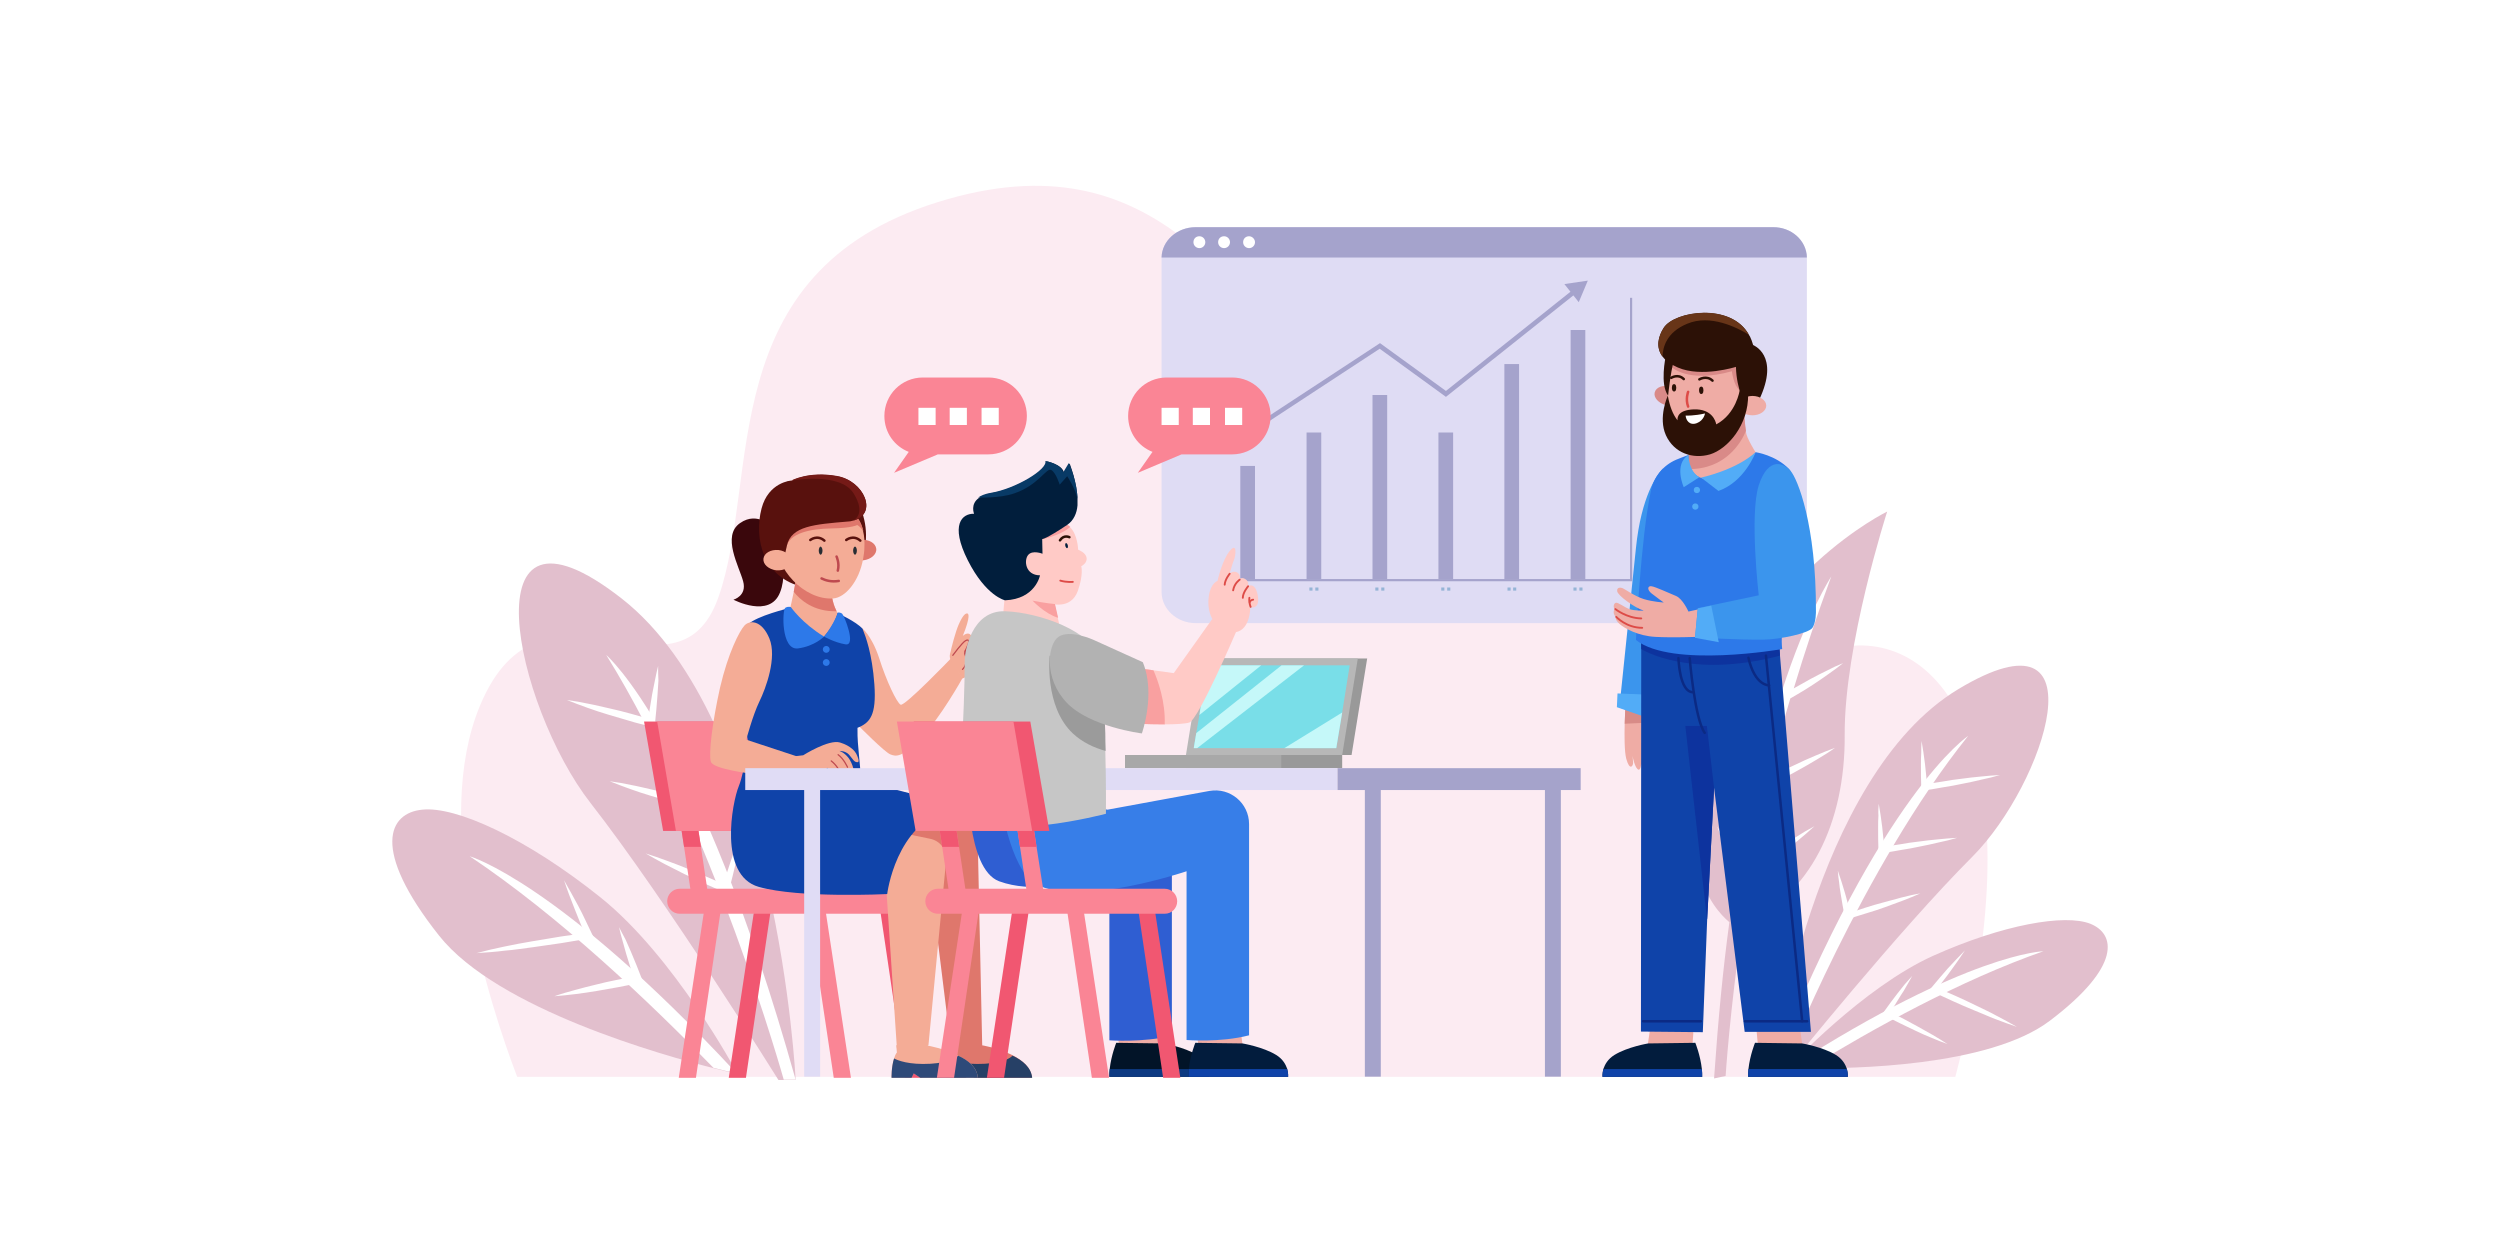 <?xml version="1.0" encoding="utf-8"?>
<!-- Generator: Adobe Illustrator 27.1.0, SVG Export Plug-In . SVG Version: 6.00 Build 0)  -->
<svg version="1.1" xmlns="http://www.w3.org/2000/svg" xmlns:xlink="http://www.w3.org/1999/xlink" x="0px" y="0px"
	 viewBox="0 0 800 400" style="enable-background:new 0 0 800 400;" xml:space="preserve">
<style type="text/css">
	.st0{fill:#FFFFFF;}
	.st1{fill:#FCEBF2;}
	.st2{fill:#E2BFCD;}
	.st3{fill:#DFDCF4;}
	.st4{fill:#A5A3CC;}
	.st5{fill:#96B4D6;}
	.st6{fill:#EFACA5;}
	.st7{fill:#D98A88;}
	.st8{fill:none;stroke:#DD4B47;stroke-width:0.81;stroke-linecap:round;stroke-miterlimit:10;}
	.st9{fill:none;stroke:#2C1106;stroke-width:0.81;stroke-linecap:round;stroke-miterlimit:10;}
	.st10{fill:#2C1106;}
	.st11{fill:#683518;}
	.st12{fill:#D88B87;}
	.st13{fill:#3B95ED;}
	.st14{fill:#52ACF7;}
	.st15{fill:#021C3D;}
	.st16{fill:#0F43A9;}
	.st17{fill:#0D339E;}
	.st18{fill:none;stroke:#0B2A84;stroke-width:0.81;stroke-linecap:round;stroke-linejoin:round;stroke-miterlimit:10;}
	.st19{fill:#2D79E9;}
	.st20{fill:none;stroke:#DD4B47;stroke-width:0.608;stroke-linecap:round;stroke-miterlimit:10;}
	.st21{fill:#FA8595;}
	.st22{fill:#F15771;}
	.st23{fill:#3A070C;}
	.st24{fill:#58110D;}
	.st25{fill:#F4AC96;}
	.st26{fill:#DF776C;}
	.st27{fill:none;stroke:#BE494F;stroke-width:0.81;stroke-linecap:round;stroke-miterlimit:10;}
	.st28{fill:none;stroke:#58110D;stroke-width:0.81;stroke-linecap:round;stroke-miterlimit:10;}
	.st29{fill:#282D33;}
	.st30{fill:#751A17;}
	.st31{fill:#264066;}
	.st32{fill:#2E4A79;}
	.st33{fill:none;stroke:#BE494F;stroke-width:0.405;stroke-linecap:round;stroke-miterlimit:10;}
	.st34{fill:#999999;}
	.st35{fill:#B7B7B7;}
	.st36{fill:#79DEE8;}
	.st37{fill:#C5F8F9;}
	.st38{fill:#A8A8A8;}
	.st39{fill:#E0DCF5;}
	.st40{fill:#A5A3CB;}
	.st41{fill:#FFCAC6;}
	.st42{fill:#011E3C;}
	.st43{fill:#F9A0A0;}
	.st44{fill:#083A66;}
	.st45{fill:#021428;}
	.st46{fill:#0D3A82;}
	.st47{fill:#2F5ED2;}
	.st48{fill:#377EE8;}
	.st49{fill:#C6C6C6;}
	.st50{fill:#9B9B9B;}
	.st51{fill:#B2B2B2;}
</style>
<g id="BACKGROUND">
	<rect y="0" class="st0" width="800" height="405"/>
</g>
<g id="OBJECTS">
	<g>
		<path class="st1" d="M625.7,344.6H165.5c-9.1-23.9-27.5-81.4-11.9-118.8c20.1-48.2,62.8,3.5,76.3-34.7S227.8,87.3,300,64.7
			c72.2-22.6,92.7,34.5,120.7,46c27.9,11.5,34.9-21.7,86.2-20.5c51.3,1.2,52.3,39.6,44.3,75.3c-8,35.7,2.5,50.4,35.7,42.1
			C620.1,199.3,653.4,239.3,625.7,344.6z"/>
		<g>
			<g>
				<path class="st2" d="M254.6,345.5c0,0-5.6-114.9-55.7-154s-34.1,34.5-9.9,65.5c24.2,31,60.1,88.6,60.1,88.6H254.6z"/>
				<g>
					<path class="st0" d="M194,209.6c0,0,29.6,25.2,60.6,135.9h-3.8C250.8,345.5,228.2,264.7,194,209.6z"/>
					<path class="st0" d="M210.6,213.1c-0.4,1.5-0.7,3-1,4.5c-0.3,1.5-0.6,3-0.9,4.5c-0.5,3-1,6-1.5,9.1l1.4-0.9
						c-2.2-0.6-4.5-1.3-6.7-1.9l-3.4-0.9l-3.4-0.8c-2.3-0.5-4.6-1.1-6.8-1.5c-2.3-0.5-4.6-0.9-6.9-1.2c2.2,0.9,4.4,1.7,6.6,2.5
						c2.2,0.8,4.4,1.5,6.7,2.2l3.4,1l3.4,1c2.2,0.7,4.5,1.2,6.8,1.8l1.2,0.3l0.1-1.3c0.3-3,0.6-6.1,0.8-9.1c0.1-1.5,0.2-3.1,0.3-4.6
						C210.6,216.2,210.6,214.7,210.6,213.1z"/>
					<path class="st0" d="M224.3,239.1c-0.4,1.5-0.7,3-1,4.5c-0.3,1.5-0.6,3-0.9,4.5c-0.5,3-1,6-1.5,9.1l1.4-0.9
						c-2.2-0.6-4.5-1.3-6.7-1.9l-3.4-0.9l-3.4-0.8c-2.3-0.5-4.6-1.1-6.8-1.5c-2.3-0.5-4.6-0.9-6.9-1.2c2.2,0.9,4.4,1.7,6.6,2.5
						c2.2,0.8,4.4,1.5,6.7,2.2l3.4,1l3.4,1c2.2,0.7,4.5,1.2,6.8,1.8l1.2,0.3l0.1-1.3c0.3-3,0.6-6.1,0.8-9.1c0.1-1.5,0.2-3.1,0.3-4.6
						C224.2,242.2,224.3,240.7,224.3,239.1z"/>
					<path class="st0" d="M237.1,266.8c-0.6,1.4-1.2,2.9-1.7,4.3c-0.5,1.4-1,2.9-1.5,4.3c-1,2.9-1.9,5.8-2.8,8.8l1.5-0.7
						c-2.1-1-4.2-2-6.4-2.9l-3.2-1.4l-3.2-1.3c-2.2-0.9-4.3-1.7-6.5-2.5c-2.2-0.8-4.4-1.6-6.7-2.3c2,1.2,4.1,2.3,6.1,3.4
						c2.1,1.1,4.2,2.1,6.3,3.2l3.2,1.5l3.2,1.5c2.1,1,4.3,1.9,6.4,2.8l1.2,0.5l0.3-1.2c0.8-3,1.5-5.9,2.2-8.9c0.3-1.5,0.7-3,0.9-4.5
						C236.6,269.8,236.9,268.3,237.1,266.8z"/>
				</g>
			</g>
			<g>
				<path class="st2" d="M140.5,299.4c18.7,23.6,72,38.4,87.8,42.4c2.8,0.7,4.4,1.1,4.4,1.1h2.9c0,0-19.7-36.7-43.4-55.7
					c-23.7-19-46.4-29.3-57.1-28.1C124.5,260.1,118.4,271.5,140.5,299.4z"/>
				<g>
					<path class="st0" d="M150.3,274c28.7,19.2,57.4,46.5,78,67.7c2.8,0.7,4.4,1.1,4.4,1.1h2.4C178.7,282.2,150.3,274,150.3,274z"/>
					<path class="st0" d="M180.5,281.7c1,3.1,2.2,6.2,3.4,9.2c0.6,1.5,1.2,3,1.8,4.5c0.6,1.5,1.3,3,1.9,4.5l0.8-1.5
						c-3,0.4-6,0.9-9,1.3c-3,0.5-6,1-9,1.5c-1.5,0.3-3,0.5-4.5,0.8c-1.5,0.3-3,0.6-4.5,0.9c-3,0.6-5.9,1.3-8.9,2.1
						c3-0.2,6.1-0.4,9.1-0.8c1.5-0.1,3-0.3,4.5-0.5c1.5-0.2,3-0.4,4.5-0.6c3-0.4,6-0.9,9-1.3c3-0.5,6-1,9-1.5l1.4-0.3l-0.6-1.2
						c-0.7-1.5-1.4-2.9-2.1-4.4c-0.7-1.5-1.4-2.9-2.2-4.4C183.7,287.4,182.1,284.5,180.5,281.7z"/>
					<path class="st0" d="M198.1,296.7c0.3,1.5,0.7,2.9,1.1,4.3c0.4,1.4,0.8,2.9,1.2,4.3l1.3,4.2l1.4,4.2l0.8-1.4
						c-2.2,0.4-4.5,0.8-6.7,1.3l-3.3,0.7l-3.3,0.8c-2.2,0.5-4.4,1.1-6.6,1.7c-2.2,0.6-4.4,1.2-6.6,2c2.3-0.2,4.6-0.4,6.8-0.7
						c2.3-0.3,4.5-0.6,6.8-1l3.4-0.6l3.4-0.6c2.2-0.4,4.5-0.9,6.7-1.4l1.3-0.3l-0.5-1.2l-1.6-4.1l-1.7-4.1c-0.6-1.4-1.2-2.7-1.8-4.1
						C199.4,299.3,198.8,298,198.1,296.7z"/>
				</g>
			</g>
		</g>
		<g>
			<g>
				<path class="st2" d="M603.9,163.7c0,0-41.4,20-56.9,69.9c-12.8,41,1,57,6.4,61.5c-2,14.6-3.6,31.1-4.9,50l3.7-0.8
					c0,0,1.3-20.6,5.4-48.7c21.6-8.7,32.9-32.4,32.7-60.3C590.1,206.5,603.9,163.7,603.9,163.7z"/>
				<path class="st0" d="M569,249.9l3.1-1.6l3.1-1.7c2-1.1,4.1-2.3,6.1-3.5c2-1.2,4-2.4,5.9-3.8c-2.2,0.8-4.4,1.7-6.5,2.6
					c-2.2,0.9-4.3,1.9-6.4,2.9l-3.2,1.5l-3.1,1.6c-0.7,0.4-1.4,0.7-2.2,1.1c2-7.9,4.4-16.4,7.1-25.5c0.8-0.5,1.6-0.9,2.4-1.4
					l2.5-1.5l2.5-1.6c1.6-1.1,3.2-2.1,4.8-3.3c1.6-1.1,3.2-2.3,4.7-3.5c-1.8,0.7-3.5,1.5-5.2,2.4c-1.7,0.8-3.4,1.7-5.1,2.6l-2.5,1.4
					l-2.5,1.4c-0.2,0.1-0.3,0.2-0.5,0.3c3.4-11.3,7.4-23.4,12-35.8c0,0-7.9,12-15.9,37c-0.7-2.2-1.5-4.3-2.3-6.5
					c-0.5-1.4-1.1-2.9-1.6-4.3c-0.6-1.4-1.1-2.8-1.7-4.2c0.3,1.5,0.7,3,1,4.5c0.4,1.5,0.8,3,1.1,4.5c0.8,3,1.7,5.9,2.5,8.8l0,0.1
					c-2.3,7.3-4.5,15.7-6.6,25.2c-0.8-2.1-1.6-4.3-2.5-6.4c-0.6-1.4-1.2-2.8-1.8-4.2c-0.6-1.4-1.3-2.8-1.9-4.2
					c0.3,1.5,0.7,3,1.1,4.5c0.4,1.5,0.8,3,1.2,4.4c0.8,2.9,1.7,5.9,2.7,8.8l0.4,1.2l0,0c-1.5,7.4-2.9,15.5-4.1,24.1
					c-1-1.9-2.1-3.7-3.2-5.5c-0.8-1.3-1.6-2.6-2.4-3.9c-0.8-1.3-1.7-2.6-2.5-3.9c0.5,1.4,1.1,2.9,1.7,4.3c0.6,1.4,1.2,2.8,1.8,4.2
					c1.3,2.8,2.6,5.5,3.9,8.3l0.1,0.2c-0.6,4.8-1.2,9.8-1.7,15.1c0,0,0.9-5.3,2.8-14.6l0.4-0.3c1.9-1.4,3.8-2.7,5.7-4.1l2.8-2.1
					l2.8-2.1c1.8-1.4,3.7-2.9,5.5-4.4c1.8-1.5,3.6-3,5.3-4.6c-2.1,1.1-4.1,2.3-6.1,3.6c-2,1.2-3.9,2.5-5.9,3.8l-2.9,2l-2.9,2
					c-1.4,1-2.8,2-4.1,3c1.5-7.2,3.6-16.3,6.3-26.8C566.4,251.3,567.7,250.6,569,249.9z"/>
			</g>
			<g>
				<path class="st2" d="M567.5,341.2c0,0,12.5-92.6,59.2-120.7c46.8-28.1,27.7,30.4,4.4,53.7c-23.3,23.3-58.8,67.4-58.8,67.4
					L567.5,341.2z"/>
				<g>
					<path class="st0" d="M629.8,235.5c0,0-27.7,18.3-62.4,105.7l3.4,0.3C570.9,341.4,596,277.6,629.8,235.5z"/>
					<path class="st0" d="M614.9,237.1c0.2,1.2,0.4,2.5,0.6,3.7c0.2,1.2,0.3,2.5,0.5,3.7c0.3,2.5,0.5,5,0.7,7.4l-1.2-0.8
						c2-0.4,4-0.7,6.1-1l3-0.5l3.1-0.4c2-0.3,4.1-0.5,6.1-0.7c2.1-0.2,4.1-0.4,6.2-0.5c-2,0.6-4,1.1-6,1.5c-2,0.5-4,0.9-6,1.3
						l-3,0.6l-3,0.5c-2,0.4-4.1,0.7-6.1,1l-1.1,0.2l0-1c-0.1-2.5-0.1-5-0.1-7.5c0-1.2,0-2.5,0.1-3.7
						C614.8,239.6,614.8,238.4,614.9,237.1z"/>
					<path class="st0" d="M601.2,257.2c0.2,1.2,0.4,2.5,0.6,3.7c0.2,1.2,0.3,2.5,0.5,3.7c0.3,2.5,0.5,5,0.7,7.4l-1.2-0.8
						c2-0.4,4-0.7,6.1-1l3-0.5l3.1-0.4c2-0.3,4.1-0.5,6.1-0.7c2.1-0.2,4.1-0.4,6.2-0.5c-2,0.6-4,1.1-6,1.5c-2,0.5-4,0.9-6,1.3
						l-3,0.6l-3,0.5c-2,0.4-4.1,0.7-6.1,1l-1.1,0.2l0-1c-0.1-2.5-0.1-5-0.1-7.5c0-1.2,0-2.5,0.1-3.7
						C601,259.7,601.1,258.4,601.2,257.2z"/>
					<path class="st0" d="M588.1,278.6c0.4,1.2,0.8,2.4,1.2,3.6c0.4,1.2,0.7,2.4,1.1,3.6c0.7,2.4,1.3,4.8,1.9,7.3l-1.3-0.7
						c1.9-0.6,3.9-1.3,5.8-1.9l2.9-0.9l2.9-0.8c2-0.5,3.9-1.1,5.9-1.6c2-0.5,4-1,6-1.3c-1.9,0.8-3.7,1.6-5.6,2.3
						c-1.9,0.7-3.8,1.4-5.7,2.1l-2.9,1l-2.9,0.9c-1.9,0.6-3.9,1.2-5.8,1.8l-1.1,0.3l-0.2-1c-0.5-2.5-0.9-4.9-1.3-7.4
						c-0.2-1.2-0.4-2.5-0.5-3.7C588.3,281.1,588.2,279.9,588.1,278.6z"/>
				</g>
			</g>
			<g>
				<path class="st2" d="M656,326.6c-19.6,14.9-64.2,15.4-77.2,15.2c-2.3,0-3.7-0.1-3.7-0.1l-2.3-0.6c0,0,23.2-25,45.7-35.2
					c22.5-10.1,42.3-13.5,50.4-10.3C676.9,298.8,679.1,309.1,656,326.6z"/>
				<g>
					<path class="st0" d="M653.9,304.4c-26.4,9.2-54.6,24.8-75.1,37.4c-2.3,0-3.7-0.1-3.7-0.1l-1.8-0.5
						C630,304.9,653.9,304.4,653.9,304.4z"/>
					<path class="st0" d="M628.8,304.1c-1.5,2.3-3,4.4-4.6,6.6c-0.8,1.1-1.6,2.2-2.4,3.2c-0.8,1.1-1.6,2.1-2.4,3.2l-0.3-1.3
						c2.2,0.9,4.5,2,6.7,2.9c2.2,1,4.4,2,6.6,3.1c1.1,0.5,2.2,1.1,3.3,1.6c1.1,0.5,2.2,1.1,3.3,1.7c2.2,1.1,4.3,2.3,6.4,3.5
						c-2.3-0.8-4.6-1.6-6.9-2.5c-1.1-0.4-2.3-0.9-3.4-1.4c-1.1-0.5-2.3-0.9-3.4-1.4c-2.2-0.9-4.5-1.9-6.7-2.9c-2.2-1-4.4-2-6.6-3.1
						l-1-0.5l0.7-0.8c0.9-1,1.7-2.1,2.6-3.1c0.9-1,1.7-2,2.6-3C625.1,308,626.9,306,628.8,304.1z"/>
					<path class="st0" d="M611.9,312.3c-0.6,1.1-1.2,2.2-1.8,3.2c-0.6,1.1-1.2,2.1-1.9,3.1l-1.9,3.1l-2,3.1l-0.3-1.3
						c1.6,0.8,3.3,1.6,4.9,2.4l2.4,1.3l2.4,1.3c1.6,0.9,3.2,1.8,4.8,2.7c1.6,0.9,3.1,1.9,4.7,2.9c-1.7-0.6-3.5-1.3-5.1-2
						c-1.7-0.7-3.4-1.4-5-2.2l-2.5-1.2l-2.5-1.2c-1.7-0.8-3.3-1.7-4.9-2.5l-0.9-0.5l0.6-0.8l2.1-2.9l2.2-2.9c0.8-1,1.5-1.9,2.3-2.9
						C610.3,314.1,611.1,313.2,611.9,312.3z"/>
				</g>
			</g>
		</g>
		<g>
			<g>
				<path class="st3" d="M578.2,82.6v106.8c0,5.5-4.9,10-10.9,10H382.6c-6,0-10.9-4.5-10.9-10V82.6c0-0.1,0-0.2,0-0.2
					c0.1-5.4,5-9.7,10.9-9.7h184.7c6,0,10.8,4.3,10.9,9.7C578.2,82.4,578.2,82.5,578.2,82.6z"/>
				<g>
					<g>
						<rect x="396.9" y="149.1" class="st4" width="4.7" height="36.3"/>
						<polygon class="st4" points="521.6,95.3 521.6,185.3 390.1,185.3 390.1,186 521.6,186 522.3,186 522.3,95.3 						"/>
						<rect x="502.6" y="105.6" class="st4" width="4.7" height="79.8"/>
						<rect x="481.4" y="116.5" class="st4" width="4.7" height="68.9"/>
						<rect x="460.3" y="138.4" class="st4" width="4.7" height="46.9"/>
						<rect x="439.2" y="126.4" class="st4" width="4.7" height="58.9"/>
						<rect x="418.1" y="138.4" class="st4" width="4.7" height="46.9"/>
						<g>
							<polygon class="st4" points="399.7,139 398.9,137.8 441.6,109.8 462.7,125.1 504.5,91.8 505.4,93 462.7,127 441.5,111.6 
															"/>
						</g>
						<polygon class="st4" points="500.6,90.9 505.2,96.7 508.1,89.8 						"/>
						<rect x="419" y="188" class="st5" width="1" height="1"/>
						<rect x="420.9" y="188" class="st5" width="1" height="1"/>
						<rect x="440.1" y="188" class="st5" width="1" height="1"/>
						<rect x="442" y="188" class="st5" width="1" height="1"/>
						<rect x="461.2" y="188" class="st5" width="1" height="1"/>
						<rect x="463.1" y="188" class="st5" width="1" height="1"/>
						<rect x="482.4" y="188" class="st5" width="1" height="1"/>
						<rect x="484.2" y="188" class="st5" width="1" height="1"/>
						<rect x="503.5" y="188" class="st5" width="1" height="1"/>
						<rect x="505.4" y="188" class="st5" width="1" height="1"/>
					</g>
				</g>
				<g>
					<path class="st4" d="M578.2,82.4H371.7c0.1-5.4,5-9.7,10.9-9.7h184.7C573.3,72.6,578.1,77,578.2,82.4z"/>
					<g>
						<path class="st0" d="M385.7,77.5c0,1-0.8,1.9-1.9,1.9c-1,0-1.9-0.8-1.9-1.9s0.8-1.9,1.9-1.9C384.9,75.6,385.7,76.5,385.7,77.5
							z"/>
						<path class="st0" d="M393.6,77.5c0,1-0.8,1.9-1.9,1.9c-1,0-1.9-0.8-1.9-1.9s0.8-1.9,1.9-1.9C392.8,75.6,393.6,76.5,393.6,77.5
							z"/>
						<path class="st0" d="M401.6,77.5c0,1-0.8,1.9-1.9,1.9c-1,0-1.9-0.8-1.9-1.9s0.8-1.9,1.9-1.9C400.7,75.6,401.6,76.5,401.6,77.5
							z"/>
					</g>
				</g>
			</g>
			<g>
				<g>
					<path class="st6" d="M563.2,147c0,0-9.6,11.7-17.8,8.8c-3.7-1.3-5.1-3.6-5.5-5.7c-0.5-2.7,0.5-5.1,0.5-5.1l2.1-0.7l2.1-5.6
						l10.2-6.5c1,0.2,2.2,0.6,3.3,0.9c0.1,1.5,0.3,3.3,0.5,4.7c0.1,0.5,0.2,0.9,0.3,1.3C559.6,141.5,563.2,147,563.2,147z"/>
					<path class="st7" d="M558.7,137.9c-1.3,3.2-6.3,12.5-18.7,12.2c-0.5-2.7,0.5-5.1,0.5-5.1l2.1-0.7l2.1-5.6l10.2-6.5
						c1,0.2,2.2,0.6,3.3,0.9C558.3,134.7,558.5,136.5,558.7,137.9z"/>
					<path class="st7" d="M538,127.7c-0.4,1.7-2.6,2.5-5,1.9c-2.3-0.6-3.9-2.4-3.5-4c0.4-1.7,2.6-2.5,5-1.9
						C536.8,124.2,538.4,126,538,127.7z"/>
					<path class="st6" d="M560.8,125.5c-0.4,8.3-8,15.1-15.6,15c-7.6,0-11.9-6.8-11.5-15.2s0-15,14.1-15
						C555.4,110.4,561.2,117.2,560.8,125.5z"/>
					<path class="st8" d="M540.2,125.4c0,0-0.9,2.3,0,4.7"/>
					<path class="st9" d="M544.7,124.9c0,0.4-0.1,0.8-0.3,0.8c-0.1,0-0.3-0.3-0.3-0.8s0.1-0.8,0.3-0.8
						C544.6,124.1,544.7,124.5,544.7,124.9z"/>
					<path class="st9" d="M536,124.1c0,0.4-0.1,0.8-0.3,0.8c-0.1,0-0.3-0.3-0.3-0.8c0-0.4,0.1-0.8,0.3-0.8
						C535.9,123.3,536,123.7,536,124.1z"/>
					<path class="st7" d="M534.7,117.3c0,0,5.2,5.5,19.5,1.5c0,0,0.5,4.5,2.5,6.1c2,1.6,7.3-9.6,0-11.4c-7.3-1.8-13.1-1.7-14-1.6
						c-0.9,0.1-2.7,0.3-3.8,0.8c-1.1,0.4-4.8,3.3-4.8,3.3L534.7,117.3z"/>
					<path class="st10" d="M533,114.2c0,0-1.9,8.8,0.8,12.4c0,0,0.7-7.3,1.8-11C536.7,111.9,533,114.2,533,114.2z"/>
					<path class="st10" d="M562.9,128l-4.3,1.5c0,0-2.9-4.5-3.1-12.1c0,0-11,3.5-18.6,0.2c-2.3-1-3.8-2.1-4.8-3.4
						c0,0-0.1-0.1-0.1-0.1c-2.2-3-1.4-6.4,0.4-9.2c3.5-5.4,21.6-8.1,27.3,2.3c0.1,0.2,0.2,0.4,0.3,0.5c0.4,0.8,0.7,1.7,1,2.7
						C560.8,110.4,569.8,113.5,562.9,128z"/>
					<path class="st11" d="M559.6,107.1c-3.9-2.4-12.4-6.6-19.7-3.5c-6.6,2.7-7.8,7.5-7.9,10.5c-2.2-3-1.4-6.4,0.4-9.2
						C535.8,99.5,553.9,96.7,559.6,107.1z"/>
					<path class="st6" d="M565.2,129.8c0,1.7-2,3.1-4.4,3.1c-2.4,0-4.4-1.4-4.4-3.1c0-1.7,2-3.1,4.4-3.1
						C563.2,126.7,565.2,128.1,565.2,129.8z"/>
					<path class="st9" d="M534.8,120.9c0,0,2.2-1.4,4,0.4"/>
					<path class="st9" d="M543.8,121.4c0,0,2.3-1.4,4.2,0.4"/>
					<path class="st10" d="M559.4,126.1l-2.7-1.2c0,0-1.1,7.5-7.5,10.9c-0.2-1.1-1.4-5-7.2-4.8c-4.8,0.2-5.3,2.3-5.2,3.5
						c-1.5-1.9-2.5-4.5-3.1-7.9c0,0-3.2,7-0.6,12.7c2.6,5.7,8.6,7.7,14.1,6.1C552.8,143.7,559.6,136,559.4,126.1z"/>
					<path class="st0" d="M539.4,133c0,0,2.8,0.1,6.2-0.7c0,0-0.3,2.2-2.6,3.1C540.6,136.3,539.5,134.4,539.4,133z"/>
				</g>
				<g>
					<path class="st6" d="M526.8,244.8c-0.6,1.4-1.6-0.3-1.6-0.3s-0.2,2.5-1.2,1.6c-0.9-0.8-1.5-3.7-1.6-4.2c0,0.3,0.2,1.4,0.2,2.2
						c0,1-1.1,2.7-2.2-1.3c-0.6-2.3-0.6-7.3-0.5-11.2c0.1-2.9,0.2-5.1,0.2-5.1l5.5,0.3l0.4,0C526.1,226.8,527.4,243.4,526.8,244.8z"
						/>
					<path class="st12" d="M526.3,231.3l-6.4,0.3c0.1-2.9,0.2-5.1,0.2-5.1l5.5,0.3C526,228.9,526.3,231.3,526.3,231.3z"/>
					<g>
						<path class="st13" d="M532.1,149.9c0,0-0.1,0.1-0.3,0.4c-1.4,1.5-6.6,8.3-8.3,25.1c-2,19.5-5.3,51-5.3,51l8.6,2.8L532.1,149.9
							z"/>
						<polygon class="st14" points="517.4,226.3 517.6,221.9 529.5,222.4 526.3,229.4 						"/>
					</g>
				</g>
				<g>
					<g>
						<polygon class="st6" points="562,328.7 562.5,334.2 576.7,334.2 575.9,328.1 						"/>
						<path class="st15" d="M591.3,344.6h-31.9c0-0.8,0-1.7,0.1-2.5c0.5-4.5,2.1-8.4,2.1-8.4l15.1,0.2c0,0,6.6,1.1,10.8,3.7
							c2.1,1.3,3,3,3.5,4.4C591.4,343.5,591.3,344.6,591.3,344.6z"/>
						<path class="st16" d="M591.3,344.6h-31.9c0-0.8,0-1.7,0.1-2.5H591C591.4,343.5,591.3,344.6,591.3,344.6z"/>
					</g>
					<g>
						<polygon class="st6" points="542,328.7 541.6,334.2 527.3,334.2 528.2,328.1 						"/>
						<path class="st15" d="M512.8,344.6h31.9c0-0.8,0-1.7-0.1-2.5c-0.5-4.5-2.1-8.4-2.1-8.4l-15.1,0.2c0,0-6.6,1.1-10.8,3.7
							c-2.1,1.3-3,3-3.5,4.4C512.7,343.5,512.8,344.6,512.8,344.6z"/>
						<path class="st16" d="M512.8,344.6h31.9c0-0.8,0-1.7-0.1-2.5h-31.5C512.7,343.5,512.8,344.6,512.8,344.6z"/>
					</g>
					<g>
						<g>
							<g>
								<polygon class="st16" points="579.5,330.2 558.3,330.2 548.5,252.1 546.3,294.1 544.9,330.3 525.1,330.1 525.2,200.9 
									569.2,204 569.6,209.8 								"/>
							</g>
							<path class="st17" d="M569.6,209.8c-29.1,7.7-44.4-2.1-44.4-2.1v-6.7l44,3L569.6,209.8z"/>
							<polygon class="st17" points="548.5,252.1 546.3,294.1 546.2,293.9 539.3,232.3 546.2,232.3 							"/>
						</g>
						<g>
							<path class="st18" d="M540.7,210.6c0,0,1.6,19.5,4.8,23.9"/>
							<path class="st18" d="M537.1,210.6c0,0,0.3,11,4.7,10.9"/>
						</g>
						<g>
							<line class="st18" x1="565.1" y1="209.8" x2="576.7" y2="326.8"/>
							<path class="st18" d="M566.1,219.3c0,0-4.5,0.3-6.6-8.8"/>
							<line class="st18" x1="558.4" y1="326.8" x2="578.3" y2="326.8"/>
						</g>
						<line class="st18" x1="544.3" y1="326.8" x2="525.8" y2="326.8"/>
					</g>
				</g>
				<path class="st19" d="M561.8,144.7c0,0,6.4,0.9,10.7,5.4c4.4,4.4-3.5,46.7-2.2,57.6c0,0-35.3,6.2-46.8-2.9
					c0,0,1.5-32.6,4.8-47.8c0.9-4.4,3.9-8.1,8.1-9.9c1.2-0.5,2.5-1,3.9-1.5c0,0-0.7,6.8,5.5,7.7C552,154,560.3,147.7,561.8,144.7z"
					/>
				<g>
					<g>
						<path class="st6" d="M543.9,194.9l-3.6,0.8c0,0-1.8-4.1-4-5c-2.2-0.9-6.5-2.9-7.8-3.1c-1.3-0.2-1.5,1.1,0,2.3
							c1.5,1.2,3.9,2.9,3.9,2.9s-3.5-0.2-6.4-1.1c-2.9-0.9-6.2-3.3-6.8-3.5c-0.5-0.2-1.9-0.4-1.7,1c0.2,1.4,5.6,5.3,8.5,6.2
							c0,0-2.9,0.1-4.6-0.5c-1.7-0.6-3.7-2.3-4.4-2s-0.8,1.5-0.3,2c0,0-0.9,1.1,0.3,2.5c0,0-0.3,0.9,1.3,2.3
							c1.6,1.4,5.9,3.8,11.4,4.1c5.5,0.3,13.3,0,13.3,0L543.9,194.9z"/>
						<path class="st20" d="M525.2,197.9c-4.7-0.1-8.3-3-8.3-3"/>
						<path class="st20" d="M517.2,197.4c0,0,3.2,3.5,8.3,3.5"/>
					</g>
					<path class="st13" d="M562.8,155.3c3.1-9.4,8.1-7.1,10.2-4.6c2.2,2.5,8.2,17.2,8.1,44.8c0,0,0.1,3.8-1.2,5.5
						c-1.3,1.6-9.8,3.6-15.9,3.7c-6.1,0.1-21.6-0.7-21.6-0.7l0.9-9.4l19.5-4.1C562.8,190.6,559.8,164.7,562.8,155.3z"/>
					<polygon class="st14" points="543.3,194.7 547.6,193.8 550,205.5 542.4,204.1 					"/>
				</g>
				<g>
					<path class="st14" d="M561.8,144.7c0,0-3.4,9.4-11.9,12.4l-5.6-4.3C544.2,152.9,555.4,150.5,561.8,144.7z"/>
					<path class="st14" d="M543.8,152.7l-5,3.2c0,0-3.3-7.3,1.5-10.3C540.2,145.6,540.5,151,543.8,152.7z"/>
					<circle class="st14" cx="543" cy="156.8" r="1"/>
					<circle class="st14" cx="542.5" cy="162.1" r="1"/>
				</g>
			</g>
			<g>
				<g>
					<g>
						<g>
							<polygon class="st21" points="230.8,290.2 222.7,344.9 217.2,344.9 225.5,290.2 							"/>
							<polygon class="st21" points="226.7,287 221.3,287 218.9,271 218,265.1 223.4,265.1 224.3,271 							"/>
							<polygon class="st21" points="251.6,287 246.2,287 243.8,271 242.9,265.1 248.2,265.1 249.1,271 							"/>
							<polygon class="st22" points="246.8,290.2 238.7,344.9 233.2,344.9 241.5,290.2 							"/>
							<polygon class="st22" points="281.5,290.2 289.6,344.9 295.1,344.9 286.8,290.2 							"/>
							<polygon class="st21" points="258.6,290.2 266.8,344.9 272.3,344.9 264,290.2 							"/>
							<polygon class="st22" points="223.4,265.1 224.3,271 218.9,271 218,265.1 							"/>
							<polygon class="st22" points="249.1,271 243.8,271 242.9,265.1 248.2,265.1 							"/>
							<polygon class="st22" points="243.5,230.9 206.1,230.9 212.2,265.9 249.5,265.9 							"/>
							<polygon class="st21" points="247.6,230.9 210.3,230.9 216.3,265.9 253.6,265.9 							"/>
							<path class="st21" d="M290.1,292.4h-72.6c-2.2,0-4-1.8-4-4l0,0c0-2.2,1.8-4,4-4h72.6c2.2,0,4,1.8,4,4l0,0
								C294.1,290.6,292.3,292.4,290.1,292.4z"/>
						</g>
						<g>
							<g>
								<path class="st23" d="M247.5,169c0,0-4.9-5.7-10.7-1.6c-5.9,4.1-0.3,13.8,1,18.6c1.3,4.7-3.1,5.9-3.1,5.9s11.6,6.1,14.9-2.3
									C253,181.2,247.5,169,247.5,169z"/>
								<path class="st24" d="M255.6,155l-2.5-1.2c0,0-7.2,0.5-9.4,8.9c-2.5,9.5,0.4,22.4,13.6,25.2c15.7,3.4,22.9-11.3,18.6-23.9
									c-0.3-1-0.6-0.8-0.6-0.8L255.6,155z"/>
								<path class="st25" d="M263.8,207.1c4.5-2.5,5.2-8.2,5.2-8.2l-1-2.9c0,0-0.1-0.1-0.3-0.4c-0.6-1.2-2.2-4.7-1.6-10.2
									c0.7-6.8-11-2.2-11-2.2s-0.5,3-1.1,6.2c-0.5,2.4-1,4.8-1.4,6.1C251.6,198.4,259.3,209.5,263.8,207.1z"/>
								<path class="st26" d="M254,189.4c2,2.5,6.3,6.4,13.7,6.2c-0.6-1.2-2.2-4.7-1.6-10.2c0.7-6.8-11-2.2-11-2.2
									S254.6,186.3,254,189.4z"/>
								<path class="st26" d="M280.4,175.6c0.2,1.8-1.7,3.4-4.1,3.7c-2.5,0.2-4.6-1-4.8-2.8c-0.2-1.8,1.7-3.4,4.1-3.7
									C278,172.5,280.2,173.8,280.4,175.6z"/>
								<path class="st25" d="M266.7,191.5c3.7-0.3,8.2-5.3,9.5-12.7c0.2-1.2,0.4-2.4,0.4-3.5c0,0,0,0,0,0c0.1-1.9,0-3.7-0.4-5.3
									c-0.7-3.1-2.1-5.3-4.2-5.7c-9.6-2.1-15.4-0.9-18.8,1.9c-2.4,2-3.7,4.8-4.2,7.8C247.7,181.4,257.2,192.2,266.7,191.5z"/>
								<path class="st26" d="M251.6,175.3c0.8-4.7,7.7-6.1,14.4-6.2c6.7-0.1,8.3-1.1,8.3-1.1c0.8,0.4,1.4,1.2,2,2
									c-0.7-3.1-2.1-5.3-4.2-5.7c-9.6-2.1-15.4-0.9-18.8,1.9C250.4,171.6,251,178.5,251.6,175.3z"/>
								<path class="st24" d="M248.9,179.5L248.9,179.5C248.9,179.5,248.9,179.6,248.9,179.5z"/>
								<path class="st24" d="M273,166.6C273,166.6,273,166.6,273,166.6c-0.6,0.2-1.2,0.3-1.8,0.3c-10.5,0.9-18,1.4-19.4,7.7
									c-0.9,4-1.1,5.1-1.1,5.4l-4.4-2.1c0,0-3.1-5-1.6-15.1c1.1-7.8,8.4-8.9,8.4-8.9l0,0c0.3-0.1,5.7-3.1,14.7-1.5
									C276.5,153.8,281.1,164.5,273,166.6z"/>
								<path class="st25" d="M244.3,178.8c-0.2,1.8,1.7,3.4,4.1,3.7c2.5,0.2,4.6-1,4.8-2.8c0.2-1.8-1.7-3.4-4.1-3.7
									C246.6,175.8,244.5,177,244.3,178.8z"/>
								<path class="st27" d="M267.7,178.1c0,0,1,2.1,0.4,4.5"/>
								<path class="st28" d="M270.8,172.8c0,0,2.2-1.8,4.5,0.2"/>
								<path class="st28" d="M259.3,172.8c0,0,2.2-1.8,4.5,0.2"/>
								<path class="st29" d="M263.2,176.2c0,0.7-0.3,1.3-0.6,1.3c-0.3,0-0.6-0.6-0.6-1.3c0-0.7,0.3-1.3,0.6-1.3
									C262.9,175,263.2,175.5,263.2,176.2z"/>
								<path class="st29" d="M274.2,176.2c0,0.7-0.3,1.3-0.6,1.3s-0.6-0.6-0.6-1.3c0-0.7,0.3-1.3,0.6-1.3S274.2,175.5,274.2,176.2z
									"/>
								<path class="st27" d="M262.9,185.1c1.2,0.6,3.1,1.2,5.5,0.8"/>
								<path class="st30" d="M273,166.6c0.3-0.2,4.3-2.1,0.1-8.8c-4.4-6.9-20-4-20-4l0,0c0.3-0.1,5.7-3.1,14.7-1.5
									C276.5,153.8,281.1,164.5,273,166.6z"/>
							</g>
							<g>
								<path class="st26" d="M287.5,274.5l9.5,1.5l7.3,59.1l10-0.8l-1.5-68.7c-0.1-2.9-2.1-5.4-4.9-6.2l-14.3-3.9L287.5,274.5z"/>
								<path class="st26" d="M314,332.1l0.3,2.4c0,0,15.4,2.6,15.9,10.4h-18.4l-2.1-1.4l-0.7,1.4h-6.4c0,0-0.1-5.5,1.8-8.3
									l-0.3-2.3L314,332.1z"/>
								<path class="st31" d="M330.3,344.9h-18.4l-2.1-1.4l-0.7,1.4h-6.4c0,0-0.1-3.4,0.8-6.2c1.1,0.6,4.7,2.1,11.7,1.7
									c6-0.4,8.1-1.8,8.8-2.6C327.2,339.3,330,341.6,330.3,344.9z"/>
							</g>
							<g>
								<path class="st25" d="M281.5,285.6h2.2l3.3,49.7l10.1-0.8l5.7-59.6c0.1-3.2-2.1-5.9-5.2-6.5l-12.2-2.5L281.5,285.6z"/>
								<path class="st25" d="M312.9,344.9h-18.4l-2.1-1.4l-0.7,1.4h-6.4c0,0-0.1-3.4,0.8-6.2c0.2-0.7,0.5-1.4,0.9-1.9l-0.2-2.3
									l10.3-2.4l-0.2,2.5c0,0,5.2,0.9,9.7,3.2C309.9,339.3,312.7,341.6,312.9,344.9z"/>
								<path class="st32" d="M312.9,344.9h-18.4l-2.1-1.4l-0.7,1.4h-6.4c0,0-0.1-3.4,0.8-6.2c1.1,0.6,4.7,2.1,11.7,1.7
									c6-0.4,8.1-1.8,8.8-2.6C309.9,339.3,312.7,341.6,312.9,344.9z"/>
							</g>
							<g>
								<path class="st25" d="M275.6,200.8c0,0,3.2,2.2,5.7,9.7c2.4,7.6,5.7,14.4,6.9,15c1.2,0.7,16.1-14.8,16.1-14.8l3.7,6.3
									c0,0-7,12.6-13.2,19.1c-6.2,6.5-8.1,6-9.9,5.3c-1.8-0.7-10-9-10-9L275.6,200.8z"/>
								<path class="st25" d="M304.4,211.6c-0.4-0.7-0.6-1.5-0.4-2.3c0.5-2.2,1.7-7,2.8-9.5c1.5-3.4,2.3-3.5,2.7-3.5
									c0.4,0,1.2,0.7-1.4,7.2c0,0,1.9-1.9,2.9,0.3c0,0,1.8-0.4,2.3,1.7c0,0,2.2,1.3,1.6,3.9c-0.5,2.6-2.1,1.2-2.1,1.2
									s0.8,3-1.8,4.8s-3.1,1.7-3.1,1.7L304.4,211.6z"/>
								<path class="st33" d="M304.9,209.7c0,0,3-4.1,4.1-4.7c1.1-0.6,1.3,0.3,0.5,1.9c-0.8,1.6-0.8,2.3-0.8,2.3s1.4,2.9-0.7,5"/>
								<path class="st33" d="M311.3,204.3c0,0,0.1,3.7-1,4.8c-1.1,1.2-1.5-0.3-1.5-0.8"/>
								<path class="st33" d="M313.3,205.8c0,0,0,3.1-1.1,3.9c-1,0.8-1.7-0.3-1.6-0.8"/>
							</g>
							<g>
								<path class="st16" d="M279.8,219c-0.7-9.9-2.9-15.6-3.6-17.3c-0.1-0.2-0.1-0.4-0.2-0.5c-2-2.3-8-5-8-5
									c-0.8,3.8-4.4,7.6-4.4,7.6c-5.2-1.3-11.1-9.2-11.1-9.2s-10.4,2.5-13.1,5.2c-2.7,2.8-3.4,45.7,5.8,49
									c9.2,3.3,30.2,0.5,30.2,0.5c0-4.8-1.1-10.5-1-15.9c0-0.2,0-0.3,0-0.5C278.4,231.3,280.5,228.9,279.8,219z"/>
								<path class="st19" d="M263.7,203.7c0,0-3,3.1-8.4,3.8c-5.4,0.6-5-12.4-4-13c1-0.6,1.8-0.2,1.8-0.2S256.7,199.5,263.7,203.7z
									"/>
								<path class="st19" d="M263.7,203.7c0,0,3.3,1.9,6.9,2.5c3.5,0.5-0.5-9.3-1.1-9.8c-0.6-0.5-1.4-0.4-1.4-0.4
									S267.1,199.4,263.7,203.7z"/>
								<path class="st16" d="M239.4,236.2c0,0-0.9,10.2-3,15.4c-2.1,5.1-6.6,28.5,6.4,32.2c13,3.7,41.1,2.3,41.1,2.3
									s2.7-22.5,19.9-27c1-0.3,1-1.6,0-1.9l-28.1-7.4l-3.6-11.7L239.4,236.2z"/>
								<path class="st19" d="M265.5,207.8c0,0.6-0.5,1.1-1.1,1.1c-0.6,0-1.1-0.5-1.1-1.1c0-0.6,0.5-1.1,1.1-1.1
									C265,206.7,265.5,207.2,265.5,207.8z"/>
								<path class="st19" d="M265.5,212c0,0.6-0.5,1.1-1.1,1.1c-0.6,0-1.1-0.5-1.1-1.1c0-0.6,0.5-1.1,1.1-1.1
									C265,210.9,265.5,211.4,265.5,212z"/>
							</g>
							<g>
								<path class="st25" d="M257.7,249.2L257.7,249.2c-0.2,0-0.4,0-0.6,0l-6-0.4c-4-0.3-8.4-0.8-9.4-1c-1.8-0.3-13.4-1.7-14.2-4
									c-0.8-2.3,0.4-12.5,2.9-23.7c2.6-11.2,6.2-18.1,7.8-19.9c1.6-1.8,5.5-1.9,8,4.1c2.5,6.1-1.1,15.9-3.2,20.2
									c-2.1,4.3-4.2,12.2-4.2,12.2l15.8,5.2l0.5,0.2L257.7,249.2z"/>
								<path class="st25" d="M274.3,243.9c-1,0-1.4-1-2.6-2.4c-1.2-1.3-3.1-1.2-3.1-1.2s1.5,0.4,2.9,2.2c1.4,1.8,2.3,5.4,1.4,5.4
									c-0.8,0-1.9-1.5-1.9-1.5c0.2,0.7,0.2,2.6-0.7,2.5c-0.9-0.1-1.5-1.2-1.5-1.2c0.2,0.8-0.3,2.3-1.3,1.5c-1-0.8-2.7-3.5-2.7-3.5
									c-2.4,2.3-5.7,3.4-5.7,3.4h-1.5l-5.5-0.4l-0.3-6.4l5.1-0.6l0.1,0c0,0,8.2-5.2,11.8-4.1c3.6,1.1,4.9,3,5.2,3.6
									C274.4,242,275.3,244,274.3,243.9z"/>
								<path class="st33" d="M268.6,246.7c0,0-0.8-1.8-2.6-3.2"/>
								<path class="st33" d="M271.2,245.5c0,0-1.2-2.7-3-4"/>
							</g>
						</g>
					</g>
					<g>
						<g>
							<polygon class="st34" points="437.5,210.7 387.5,210.7 382.5,241.6 432.5,241.6 							"/>
							<rect x="379.5" y="241.6" class="st34" width="50" height="4.2"/>
							<polygon class="st35" points="434.5,210.7 384.5,210.7 379.5,241.6 429.5,241.6 							"/>
							<polygon class="st36" points="431.9,212.9 429.5,228 427.6,239.4 382,239.4 382.8,234.6 383.8,228.8 386.3,212.9 							"/>
							<g>
								<polygon class="st37" points="403.6,212.9 383.8,228.8 386.3,212.9 								"/>
								<polygon class="st37" points="417.3,212.9 383.1,239.4 382,239.4 382.8,234.6 410.1,212.9 								"/>
								<polygon class="st37" points="429.5,228 427.6,239.4 411,239.4 								"/>
							</g>
							<rect x="360" y="241.6" class="st38" width="50" height="4.2"/>
						</g>
						<g>
							
								<rect x="257.3" y="250.2" transform="matrix(-1 -1.224647e-16 1.224647e-16 -1 519.736 594.731)" class="st39" width="5.1" height="94.3"/>
							<g>
								
									<rect x="494.3" y="250.2" transform="matrix(-1 -1.224647e-16 1.224647e-16 -1 993.775 594.731)" class="st40" width="5.1" height="94.3"/>
								
									<rect x="238.5" y="245.8" transform="matrix(-1 -1.224647e-16 1.224647e-16 -1 666.48 498.614)" class="st39" width="189.5" height="7"/>
								
									<rect x="428" y="245.8" transform="matrix(-1 -1.224647e-16 1.224647e-16 -1 933.815 498.614)" class="st40" width="77.8" height="7"/>
								
									<rect x="436.8" y="250.2" transform="matrix(-1 -1.224647e-16 1.224647e-16 -1 878.653 594.731)" class="st40" width="5.1" height="94.3"/>
							</g>
						</g>
					</g>
					<g>
						<g>
							<g>
								<path class="st41" d="M346,181.2c0,0,0.8,2.5-1.1,7.9c-1.1,3.1-3.4,4.1-5.1,4.3c-1.3,0.2-2.3,0-2.3,0l1,4.4l0.7,3l-18.3-2.8
									l0.5-5.9c-2.8-12.6,5-20.1,11.6-23.1c3.2-1.5,6.1-1.9,7.5-1.5c0.8,0.2,1.4,0.7,1.9,1.2c2.5,2.4,2.6,7.2,2.6,7.2
									s2.5,0.9,2.7,2.6C348,180.2,346,181.2,346,181.2z"/>
								<path class="st20" d="M343.3,186.2c0,0-1.9,0.2-4-0.4"/>
								<path class="st9" d="M342.2,171.9c0,0-1.8-0.9-3,1"/>
								<path class="st42" d="M341.7,174.5c0.1,0.5,0,0.9-0.2,0.9c-0.2,0.1-0.5-0.3-0.6-0.7c-0.1-0.5,0-0.9,0.2-0.9
									C341.3,173.7,341.6,174.1,341.7,174.5z"/>
								<path class="st43" d="M337.6,193.3l1,4.4c-4.3-1.3-8.2-5.5-8.2-5.5C334.3,193,337.6,193.3,337.6,193.3z"/>
								<path class="st43" d="M342.5,168.6c-3.3,3-10.1,4.2-10.1,4.2l0.7-3.9c3.2-1.5,6.1-1.9,7.5-1.5
									C341.3,167.7,341.9,168.1,342.5,168.6z"/>
								<g>
									<path class="st42" d="M344.8,160.1C344.8,160.1,344.8,160.2,344.8,160.1c0,0.4,0,0.8,0,1.2c0,0,0,0,0,0c0,0.1,0,0.3,0,0.4
										c0,0,0,0,0,0c-0.2,2.5-1.2,4.8-3.2,6.2c-7,4.7-8.1,4.6-8.1,4.6l0.1,4.7c0,0-3.2-1.3-4.6,0.4c-1.4,1.7-0.9,6.5,3.8,6.5
										c0,0-1.4,7.6-11.2,8c0,0-6.1-1.3-11.9-12.8c-5.8-11.5-1.8-15,2-14.9c0,0-1.3-3.1,1.6-5.1c0.9-0.6,2.2-1.2,4.1-1.5
										c7.9-1.3,18.3-7.6,17.4-10.2c0,0,5.1,0.9,5.7,3.7l1.8-3C342.2,148.3,344.8,154.5,344.8,160.1z"/>
									<path class="st44" d="M344.8,160.1c-0.3-3.3-3.3-7.7-3.3-7.7l-2.4,2.7c0,0-1.2-3.9-2.7-4.7c-1.5-0.9-4.1,4.9-11.9,7.5
										c-4.6,1.6-11.5,1.3-11.5,1.3l0,0c0.9-0.6,2.2-1.2,4.1-1.5c7.9-1.3,18.3-7.6,17.4-10.2c0,0,5.1,0.9,5.7,3.7l1.8-3
										C342.2,148.3,344.8,154.5,344.8,160.1z"/>
								</g>
							</g>
							<g>
								<g>
									<polygon class="st6" points="357.6,328.7 358,334.2 372.3,334.2 371.4,328.1 									"/>
									<path class="st45" d="M386.8,344.6H355c0-0.8,0-1.7,0.1-2.5c0.5-4.5,2.1-8.4,2.1-8.4l15.1,0.2c0,0,6.6,1.1,10.8,3.7
										c2.1,1.3,3,3,3.5,4.4C386.9,343.5,386.8,344.6,386.8,344.6z"/>
									<path class="st46" d="M386.8,344.6H355c0-0.8,0-1.7,0.1-2.5h31.5C386.9,343.5,386.8,344.6,386.8,344.6z"/>
								</g>
								<path class="st47" d="M375,275.2v56.2c-9.3,2.3-20,1.5-20,1.5v-50.4C360.2,280.8,368.8,278.1,375,275.2z"/>
								<path class="st47" d="M309.8,249.3c0,0-0.7,28.7,9.9,32.7c10.6,3.9,23,0.4,23,0.4l-3.8-28.5L309.8,249.3z"/>
							</g>
							<g>
								<g>
									<polygon class="st6" points="382.9,328.7 383.4,334.2 397.6,334.2 396.8,328.1 									"/>
									<path class="st15" d="M412.2,344.6h-31.9c0-0.8,0-1.7,0.1-2.5c0.5-4.5,2.1-8.4,2.1-8.4l15.1,0.2c0,0,6.6,1.1,10.8,3.7
										c2.1,1.3,3,3,3.5,4.4C412.3,343.5,412.2,344.6,412.2,344.6z"/>
									<path class="st16" d="M412.2,344.6h-31.9c0-0.8,0-1.7,0.1-2.5h31.5C412.3,343.5,412.2,344.6,412.2,344.6z"/>
								</g>
								<path class="st48" d="M319.9,254.7c0,0,3,23.4,11.6,28.2c13.7,7.6,48.2-4.1,48.2-4.1v54c0,0,10.7,0.9,20-1.5v-67.6
									c0-6.7-6.1-11.8-12.7-10.6l-32.6,6l-28.7-6.1"/>
							</g>
							<g>
								<path class="st49" d="M353.9,260.4c0,0-35.9,9.6-47.3,0c0,0,2.2-34.1,2.1-48.8c0-3.2,2.2-16.4,13-16
									c10.8,0.4,27.8,6.3,30.1,15.3c0.5,1.9,0.9,5.1,1.1,9c0.3,4.3,0.5,9.5,0.7,14.7c0,1.9,0.1,3.8,0.1,5.7
									C354,251,353.9,260.4,353.9,260.4z"/>
								<path class="st50" d="M353.8,240.3c-3.7-1-7.5-2.8-10.5-5.6c-9.2-8.7-7.4-24.9-7.4-24.9l11.9,3l5.2,7.2
									c0.3,4.3,0.5,9.5,0.7,14.7C353.7,236.5,353.7,238.4,353.8,240.3z"/>
							</g>
							<g>
								<path class="st41" d="M395.5,202.3c0,0-11.9,27.8-14.9,28.9c-1.2,0.4-4.4,0.6-7.9,0.6c-5.3,0-11.1-0.3-11.1-0.3l3.7-17.5
									l3.8,0.5l6.5,0.9l12.3-17.3L395.5,202.3z"/>
								<g>
									<path class="st41" d="M387.9,198c0,0-1.7-2.8-1.1-7.1c0.6-4.4,2.8-5,2.8-5s1.5-6.8,4-9.7c2.5-2.9,1.7,2.1,1.3,2.9
										c-0.4,0.8-1.4,4.4-1.4,4.4s1.1-1,2.4-0.3c1.2,0.7,0.8,2.2,0.8,2.2s0.4-0.9,1.8-0.1c1.4,0.9,0.8,2.2,0.8,2.2
										s1.4-0.7,2.3,0.6c0.9,1.3,1.5,4.6,0.5,5.7c-0.9,1-2,0.4-2,0.4s0.1,7.3-4.7,8.1C390.6,203.1,387.9,198,387.9,198z"/>
									<path class="st20" d="M393.5,183.6c0,0-1.5,1.8-1.6,3.5"/>
									<path class="st20" d="M396.7,185.5c0,0-1.7,1.1-2.1,3.4"/>
									<path class="st20" d="M399.4,187.6c0,0-1.7,2-1.7,3.7"/>
									<path class="st20" d="M400.2,194.2c0,0-0.6-1.4-0.4-2.9"/>
									<path class="st20" d="M399.9,192.7c0,0,0.2-0.7,1.1-0.8"/>
								</g>
								<path class="st43" d="M372.7,231.8c-5.3,0-11.1-0.3-11.1-0.3l3.7-17.5l3.8,0.5C370.5,217.6,373,224.6,372.7,231.8z"/>
								<path class="st51" d="M365.7,211.9l-15.9-7.2c0,0-7.6-3.4-11.1-0.9c-3.5,2.5-4.7,13.3,2.6,21c7.3,7.8,24.1,9.9,24.1,9.9
									S369.9,222,365.7,211.9z"/>
							</g>
						</g>
						<g>
							<g>
								<g>
									<polygon class="st21" points="309.3,287 303.9,287 301.5,271 300.6,265.1 306,265.1 306.9,271 									"/>
									<polygon class="st22" points="306,265.1 306.9,271 301.5,271 300.6,265.1 									"/>
								</g>
								<g>
									<polygon class="st21" points="334.2,287 328.8,287 326.4,271 325.5,265.1 330.8,265.1 331.7,271 									"/>
									<polygon class="st22" points="331.7,271 326.4,271 325.5,265.1 330.8,265.1 									"/>
								</g>
								<g>
									<polygon class="st22" points="329.7,230.9 292.4,230.9 298.4,265.9 335.8,265.9 									"/>
									<polygon class="st21" points="324.3,230.9 287,230.9 293,265.9 330.3,265.9 									"/>
								</g>
							</g>
							<g>
								<polygon class="st21" points="313.4,290.2 305.3,344.9 299.8,344.9 308.1,290.2 								"/>
								<polygon class="st22" points="329.4,290.2 321.3,344.9 315.8,344.9 324.1,290.2 								"/>
								<polygon class="st22" points="364.1,290.2 372.2,344.9 377.7,344.9 369.4,290.2 								"/>
								<polygon class="st21" points="341.3,290.2 349.4,344.9 354.9,344.9 346.6,290.2 								"/>
								<path class="st21" d="M372.7,292.4h-72.6c-2.2,0-4-1.8-4-4l0,0c0-2.2,1.8-4,4-4h72.6c2.2,0,4,1.8,4,4l0,0
									C376.7,290.6,375,292.4,372.7,292.4z"/>
							</g>
						</g>
					</g>
				</g>
				<g>
					<path class="st21" d="M328.6,133.1c0,3.4-1.4,6.5-3.6,8.7c-2.2,2.2-5.3,3.6-8.7,3.6h-16.2l-14,5.9l4.7-6.7
						c-4.6-1.8-7.8-6.2-7.8-11.5c0-3.4,1.4-6.5,3.6-8.7c2.2-2.2,5.3-3.6,8.7-3.6h21C323.1,120.8,328.6,126.3,328.6,133.1z"/>
					<g>
						<rect x="293.9" y="130.5" class="st0" width="5.5" height="5.5"/>
						<rect x="303.9" y="130.5" class="st0" width="5.5" height="5.5"/>
						<rect x="314.1" y="130.5" class="st0" width="5.5" height="5.5"/>
					</g>
				</g>
				<g>
					<path class="st21" d="M406.6,133.1c0,3.4-1.4,6.5-3.6,8.7c-2.2,2.2-5.3,3.6-8.7,3.6h-16.2l-14,5.9l4.7-6.7
						c-4.6-1.8-7.8-6.2-7.8-11.5c0-3.4,1.4-6.5,3.6-8.7c2.2-2.2,5.3-3.6,8.7-3.6h21C401.1,120.8,406.6,126.3,406.6,133.1z"/>
					<g>
						<rect x="371.7" y="130.5" class="st0" width="5.5" height="5.5"/>
						<rect x="381.7" y="130.5" class="st0" width="5.5" height="5.5"/>
						<rect x="392" y="130.5" class="st0" width="5.5" height="5.5"/>
					</g>
				</g>
			</g>
		</g>
	</g>
</g>
</svg>
